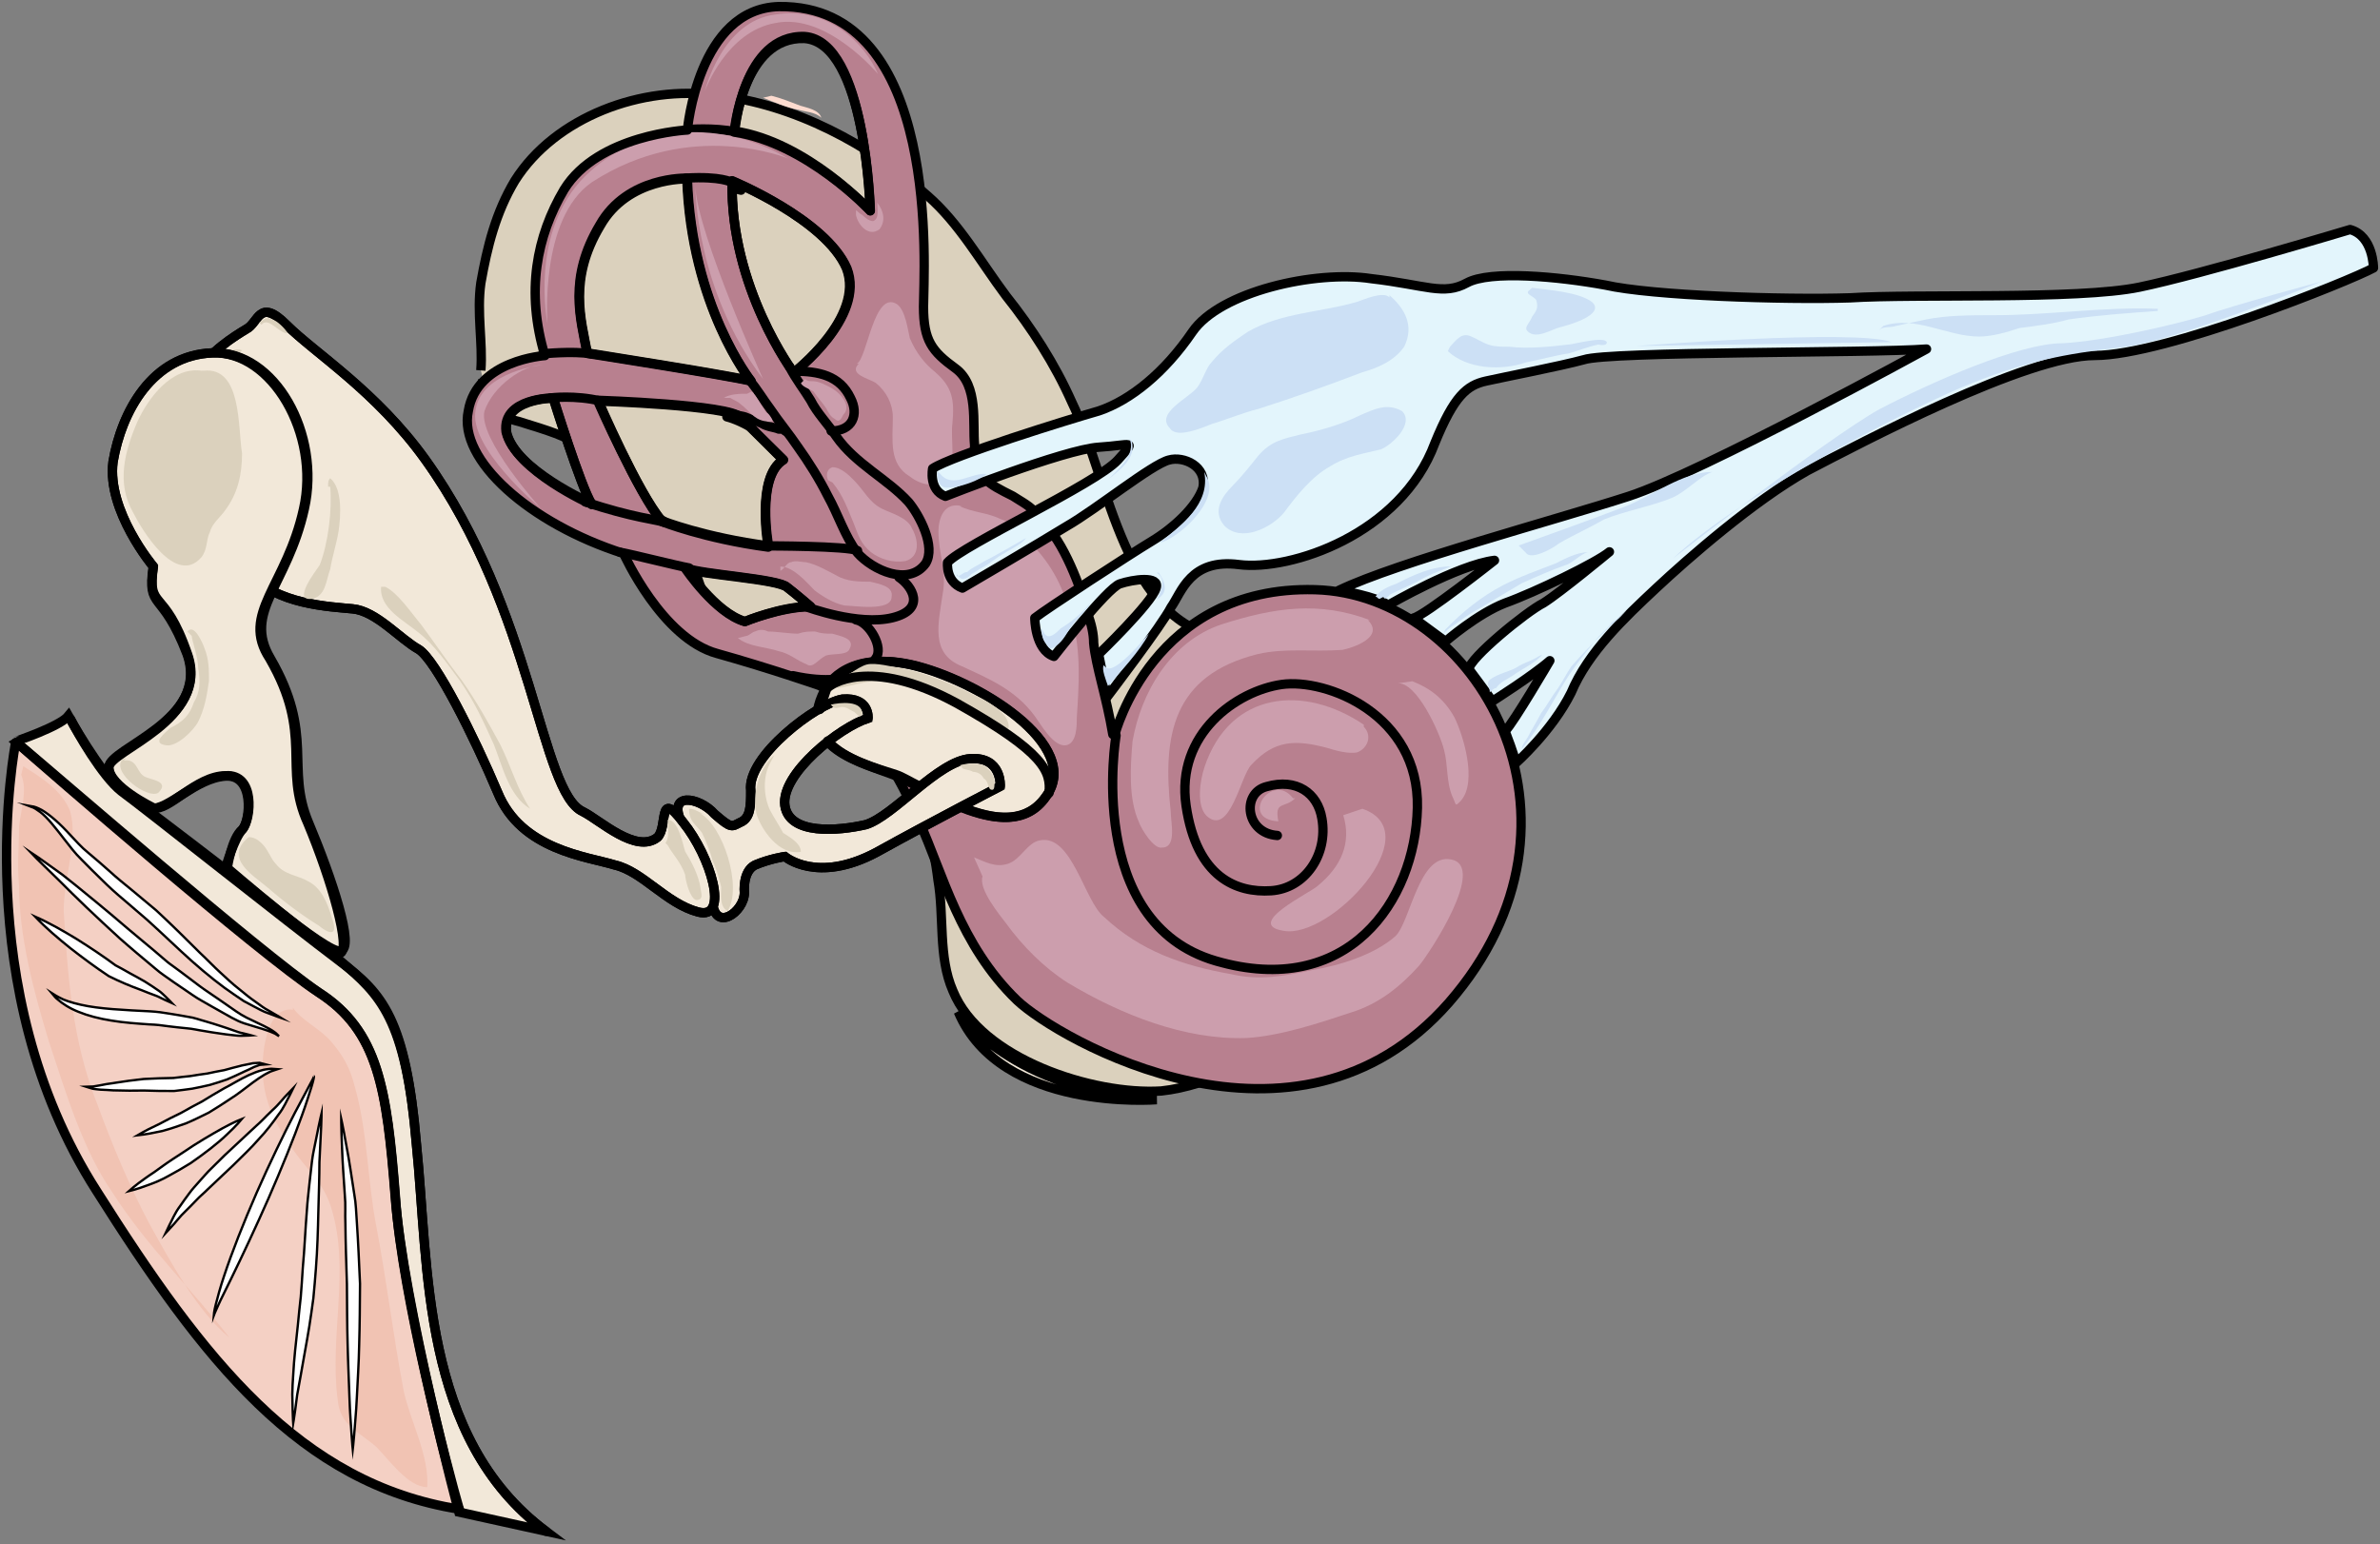 <?xml version="1.0" encoding="utf-8"?>
<!-- Generator: Adobe Illustrator 16.0.0, SVG Export Plug-In . SVG Version: 6.00 Build 0)  -->
<!DOCTYPE svg PUBLIC "-//W3C//DTD SVG 1.1//EN" "http://www.w3.org/Graphics/SVG/1.1/DTD/svg11.dtd">
<svg version="1.1" id="Layer_1" xmlns="http://www.w3.org/2000/svg" xmlns:xlink="http://www.w3.org/1999/xlink" x="0px" y="0px"
	 width="254.792px" height="165.326px" viewBox="0 0 254.792 165.326" enable-background="new 0 0 254.792 165.326"
	 xml:space="preserve">
<rect x="0" y="0" width="254.792" height="165.326" fill="#808080" stroke="none"/>
<g>
	<path fill-rule="evenodd" clip-rule="evenodd" fill="#DBD1BD" stroke="#000000" stroke-miterlimit="10" d="M51.477,39.657
		c0.228-2.968-0.455-6.163,0-9.358c0.683-3.882,1.594-7.532,3.643-10.957c4.325-6.847,13.656-10.271,21.623-9.129
		c8.194,0.913,16.389,5.25,22.534,10.728c3.415,2.967,5.691,7.076,8.422,10.727c2.731,3.425,5.236,7.305,7.056,11.413
		c4.099,8.445,5.464,23.738,16.616,25.336c5.009,0.685,8.422,0.913,12.52,4.793c6.602,6.163,7.739,13.466,5.463,21.684
		c-2.958,10.272-14.567,20.771-25.038,21.913c-7.284,0.455-19.347-3.425-22.307-10.729c-1.593-3.652-0.91-7.989-1.593-11.869
		c-0.456-3.879-1.594-7.761-3.414-11.412c-1.366-2.967-3.415-5.707-5.236-8.217c-2.958-4.108-10.925-5.706-14.795-8.902
		c-3.186-2.511-2.047-7.533-5.462-9.587c-3.643-2.282-5.918-3.423-7.512-7.532c-0.683-1.368-1.138-0.228-2.504-1.141
		c-1.139-0.914-4.552-1.826-5.918-2.282c-2.049-0.457-3.87-1.827-3.87-4.565"/>
	<path fill="none" stroke="#000000" stroke-linecap="round" stroke-linejoin="round" stroke-miterlimit="10" d="M85.063,47.662
		c-2.634-0.233-4.61-2.333-7.246-3.033"/>
	<path fill="none" stroke="#000000" stroke-linecap="round" stroke-linejoin="round" stroke-miterlimit="10" d="M74.109,20.137
		c0,0,2.725-0.45,5.224,0.224"/>
	<path fill="none" stroke="#000000" stroke-linecap="round" stroke-linejoin="round" stroke-miterlimit="10" d="M59.111,39.236
		c0,0,1.909-0.506,5.729-0.254"/>
	<path fill-rule="evenodd" clip-rule="evenodd" fill="#FCDBCF" d="M81.693,10.464c1.113,0.43,2.449,1.072,3.785,1.286
		c0.668,0.216,1.781,0.216,2.449,0.859c-0.222-0.859-1.558-1.073-2.226-1.287c-1.114-0.429-2.228-0.858-3.119-1.072"/>
	<path fill-rule="evenodd" clip-rule="evenodd" fill="#F2E8D9" stroke="#000000" stroke-miterlimit="10" d="M102.59,108.33
		c0,0,5.708,8.49,21.233,9.408C123.823,117.738,107.156,119.115,102.59,108.33L102.59,108.33z"/>
	<path fill-rule="evenodd" clip-rule="evenodd" fill="#F4D0C4" d="M1.9,79.512c0,0-5.479,26.305,8.678,48.035
		c11.417,18.071,21.236,30.881,38.591,34.539c0,0-2.284-17.611-4.797-29.049c-2.511-11.208-1.826-23.104-12.101-31.108
		C21.538,93.694,1.9,79.512,1.9,79.512L1.9,79.512z"/>
	<path fill-rule="evenodd" clip-rule="evenodd" fill="#F2E8D9" stroke="#000000" stroke-miterlimit="10" d="M7.325,76.647
		c0,0,3.406,6.155,5.679,7.978c2.499,1.822,19.309,14.587,23.397,18.233c4.316,3.647,7.043,6.154,8.178,19.602
		c1.363,13.219,0.454,31.453,13.857,41.481c-9.313-2.052-9.313-2.052-9.313-2.052s-5.906-22.107-6.814-33.731
		c-0.909-11.624-1.817-17.778-8.178-21.881c-6.589-4.33-28.851-23.704-32.485-26.896C1.646,79.381,6.415,77.787,7.325,76.647
		L7.325,76.647z"/>
	<path fill="none" stroke="#000000" stroke-linecap="round" stroke-linejoin="round" stroke-miterlimit="10" d="M49.169,161.583
		c-1.139-3.887-6.147-22.862-6.83-33.377c-0.911-11.658-1.821-17.831-8.197-21.947c-6.374-4.343-28.229-23.316-32.327-26.746"/>
	<path fill="none" stroke="#000000" stroke-linecap="round" stroke-linejoin="round" stroke-miterlimit="10" d="M7.544,76.984
		c0.681,1.366,3.407,6.147,5.453,7.74c2.499,1.82,17.948,14.112,23.4,18.21c4.545,3.415,7.044,6.147,8.181,19.577
		c1.363,13.203,0.454,31.414,13.858,41.43"/>
	<path fill="none" stroke="#000000" stroke-linecap="round" stroke-linejoin="round" stroke-miterlimit="10" d="M1.673,79.512
		c0,0-5.252,26.29,8.678,48.008c11.417,18.059,21.691,31.319,38.818,34.063"/>
	<path fill-rule="evenodd" clip-rule="evenodd" fill="#F1C3B3" d="M31.357,107.884c0.914,1.368,2.968,2.28,4.109,3.65
		c1.37,1.597,2.054,2.966,2.511,4.79c1.37,4.792,1.37,10.04,2.282,14.832c1.143,5.933,1.827,11.866,2.968,17.797
		c0.685,3.195,2.738,6.847,2.511,10.27c-2.054,0-4.108-2.968-5.479-4.336c-1.825-1.597-3.88-2.282-4.107-5.02
		c-0.913-6.845,1.368-13.919-0.686-20.536c-0.914-2.967-2.739-4.107-4.337-6.617c-1.598-2.28-2.738-4.563-2.968-7.302
		c-0.228-2.053,0.229-7.758,3.195-7.301"/>
	<path fill-rule="evenodd" clip-rule="evenodd" fill="#F1C3B3" d="M2.269,82.953c0.683,1.598,0,3.652-0.228,5.479
		c0,2.055-0.227,4.109,0,6.392c0,5.479,1.593,11.412,3.186,16.662c1.819,5.479,3.64,11.643,6.824,16.206
		c3.642,5.707,8.418,10.272,12.513,15.522c-3.412-2.739-6.369-8.218-8.644-12.326c-2.048-3.88-3.869-8.218-5.462-12.555
		c-2.729-6.848-3.184-13.695-3.64-20.771c0-3.652,1.593-7.532,0.684-10.728c-0.911-2.283-3.187-3.651-5.006-4.794"/>
	<path fill="#FFFFFF" stroke="#000000" stroke-width="0.25" stroke-miterlimit="10" d="M2.994,86.252c0,0,0.137,0.024,0.395,0.072
		c0.267,0.019,0.621,0.151,1.081,0.399c0.866,0.508,1.954,1.458,3.078,2.702c0.579,0.609,1.155,1.28,1.879,1.862
		c0.729,0.621,1.505,1.27,2.281,1.971c0.767,0.714,1.61,1.378,2.449,2.069c0.845,0.705,1.703,1.421,2.562,2.138
		c1.631,1.51,3.235,3.101,4.701,4.565c0.759,0.704,1.447,1.443,2.148,2.078c0.696,0.643,1.351,1.26,2.003,1.764
		c0.637,0.529,1.225,1.007,1.78,1.384c0.545,0.396,1.017,0.754,1.45,0.968c0.84,0.48,1.323,0.777,1.323,0.777
		s-0.524-0.18-1.447-0.533c-0.473-0.156-0.994-0.445-1.602-0.768c-0.305-0.162-0.63-0.335-0.971-0.518
		c-0.32-0.215-0.656-0.441-1.007-0.679c-1.408-0.943-2.95-2.178-4.525-3.572c-1.573-1.403-3.146-2.939-4.806-4.437
		c-0.843-0.723-1.685-1.445-2.513-2.159c-0.852-0.71-1.654-1.442-2.391-2.179c-0.757-0.72-1.46-1.447-2.135-2.127
		c-0.716-0.688-1.265-1.448-1.782-2.098c-1.019-1.316-1.863-2.403-2.623-2.979c-0.373-0.269-0.691-0.497-0.954-0.557
		C3.124,86.303,2.994,86.252,2.994,86.252z"/>
	<path fill="#FFFFFF" stroke="#000000" stroke-width="0.25" stroke-miterlimit="10" d="M3.246,91.225
		c1.18,0.779,2.303,1.625,3.453,2.439c1.108,0.878,2.217,1.766,3.308,2.676l-0.035-0.034c1.27,1.031,2.513,2.1,3.761,3.161
		c1.236,1.058,2.493,2.053,3.709,3.117c0.321,0.274,0.589,0.515,0.932,0.749l0.987,0.723l1.954,1.475
		c0.651,0.492,1.325,0.912,1.986,1.377l1.989,1.382l0.032,0.02c0.329,0.235,0.696,0.443,1.082,0.646l1.19,0.573
		c0.403,0.191,0.811,0.379,1.205,0.599c0.203,0.095,0.387,0.238,0.572,0.363c0.19,0.119,0.337,0.307,0.5,0.451
		c-0.195-0.114-0.36-0.257-0.57-0.335c-0.205-0.084-0.397-0.178-0.608-0.245c-0.412-0.153-0.836-0.276-1.261-0.403l-1.288-0.394
		c-0.432-0.146-0.855-0.34-1.279-0.575l0.03,0.02l-2.158-1.214c-0.707-0.422-1.464-0.8-2.129-1.269l-2.022-1.378l-1.001-0.704
		c-0.337-0.222-0.687-0.514-0.988-0.768l-1.896-1.59c-0.621-0.537-1.265-1.069-1.868-1.612c-1.194-1.1-2.394-2.196-3.568-3.326
		l-0.035-0.034c-1.004-0.956-1.991-1.935-2.979-2.925C5.251,93.197,4.217,92.247,3.246,91.225z"/>
	<path fill="#FFFFFF" stroke="#000000" stroke-width="0.25" stroke-miterlimit="10" d="M36.529,119.79c0,0,0.122,0.543,0.302,1.499
		c0.162,0.957,0.45,2.317,0.695,3.963c0.126,0.821,0.264,1.712,0.408,2.653c0.175,0.936,0.195,1.952,0.271,2.993
		c0.141,2.084,0.236,4.315,0.337,6.546c-0.016,2.22-0.028,4.44-0.09,6.52c-0.038,2.083-0.177,4.017-0.251,5.678
		c-0.075,1.661-0.225,3.045-0.289,4.014c-0.082,0.969-0.148,1.522-0.148,1.522s-0.058-0.554-0.124-1.523
		c-0.05-0.97-0.179-2.354-0.228-4.017c-0.05-1.664-0.151-3.605-0.196-5.678c-0.058-2.074-0.063-4.286-0.077-6.497
		c-0.07-2.196-0.143-4.394-0.162-6.459c-0.048-1.031,0.04-2.034-0.058-2.984c-0.063-0.952-0.122-1.85-0.177-2.68
		c-0.118-1.659-0.133-3.052-0.183-4.021C36.528,120.346,36.529,119.79,36.529,119.79z"/>
	<path fill="#FFFFFF" stroke="#000000" stroke-width="0.25" stroke-miterlimit="10" d="M34.423,119.2c0,0-0.003,0.525-0.043,1.439
		c-0.043,0.914-0.106,2.218-0.184,3.783c-0.004,1.565-0.064,3.363-0.116,5.313c-0.043,1.957-0.099,4.036-0.264,6.135
		c-0.09,1.049-0.157,2.082-0.269,3.13c-0.126,1.018-0.292,2.015-0.43,2.982c-0.313,1.936-0.666,3.738-0.923,5.27
		c-0.14,0.767-0.267,1.471-0.381,2.095c-0.081,0.627-0.152,1.175-0.211,1.626c-0.124,0.903-0.214,1.425-0.214,1.425
		s-0.035-0.521-0.06-1.438c-0.011-0.46-0.021-1.019-0.035-1.659c0-0.643,0.049-1.359,0.1-2.144c0.08-1.58,0.282-3.382,0.497-5.321
		c0.102-0.971,0.184-1.979,0.31-2.997c0.091-0.995,0.142-2.044,0.215-3.073c0.192-2.056,0.271-4.146,0.433-6.093
		c0.056-0.97,0.177-1.929,0.266-2.824c0.102-0.896,0.197-1.743,0.285-2.524c0.095-0.779,0.267-1.478,0.386-2.104
		c0.126-0.624,0.235-1.169,0.326-1.617C34.298,119.708,34.423,119.2,34.423,119.2z"/>
	<path fill="#FFFFFF" stroke="#000000" stroke-width="0.25" stroke-miterlimit="10" d="M33.609,115.239
		c0.03-0.008-0.055,0.447-0.279,1.173c-0.234,0.726-0.55,1.774-1,3c-0.882,2.461-2.185,5.683-3.574,8.864
		c-1.397,3.176-2.878,6.313-4.023,8.652c-0.563,1.172-1.071,2.135-1.377,2.829c-0.323,0.687-0.476,1.097-0.476,1.097
		s0.029-0.441,0.218-1.186c0.194-0.741,0.468-1.806,0.889-3.045c0.818-2.488,2.093-5.728,3.484-8.912
		c1.4-3.182,2.919-6.308,4.124-8.622c0.614-1.15,1.126-2.11,1.484-2.782c0.178-0.336,0.319-0.601,0.415-0.78
		C33.588,115.362,33.615,115.238,33.609,115.239z"/>
	<path fill="#FFFFFF" stroke="#000000" stroke-width="0.25" stroke-miterlimit="10" d="M31.39,116.503c0,0-0.145,0.293-0.396,0.809
		c-0.287,0.497-0.579,1.26-1.197,2.041c-0.569,0.814-1.279,1.753-2.119,2.638c-0.808,0.934-1.754,1.815-2.677,2.732
		c-0.935,0.882-1.868,1.766-2.744,2.593c-0.42,0.426-0.882,0.794-1.25,1.195c-0.374,0.399-0.743,0.766-1.086,1.104
		c-0.71,0.661-1.157,1.32-1.564,1.728c-0.393,0.421-0.616,0.663-0.616,0.663s0.139-0.297,0.382-0.813
		c0.275-0.495,0.573-1.298,1.169-2.081c0.281-0.404,0.59-0.843,0.932-1.297c0.33-0.465,0.736-0.895,1.144-1.356
		c0.414-0.452,0.82-0.949,1.286-1.387c0.456-0.449,0.918-0.907,1.38-1.364c0.942-0.879,1.885-1.758,2.767-2.581
		c0.425-0.421,0.887-0.794,1.266-1.178c0.376-0.39,0.746-0.748,1.092-1.08c0.717-0.638,1.201-1.319,1.61-1.716
		C31.163,116.739,31.39,116.503,31.39,116.503z"/>
	<path fill="#FFFFFF" stroke="#000000" stroke-width="0.25" stroke-miterlimit="10" d="M29.704,114.48
		c-0.246,0.084-0.504,0.152-0.741,0.244c-0.226,0.122-0.438,0.213-0.649,0.336c-0.426,0.259-0.834,0.534-1.236,0.831
		c-0.808,0.593-1.581,1.244-2.508,1.817l0.048-0.03c-0.747,0.495-1.503,0.986-2.272,1.448c-0.808,0.398-1.611,0.803-2.438,1.149
		c-0.847,0.299-1.695,0.593-2.558,0.823c-0.874,0.193-1.754,0.359-2.643,0.459c0.778-0.461,1.567-0.855,2.361-1.223
		c0.773-0.415,1.543-0.816,2.324-1.184c0.753-0.429,1.508-0.843,2.271-1.239c0.73-0.455,1.47-0.896,2.22-1.323l0.048-0.03
		c0.854-0.435,1.732-0.999,2.687-1.443c0.483-0.219,0.979-0.42,1.501-0.551c0.259-0.073,0.55-0.096,0.808-0.133
		C29.186,114.416,29.444,114.465,29.704,114.48z"/>
	<path fill="#FFFFFF" stroke="#000000" stroke-width="0.25" stroke-miterlimit="10" d="M9.229,116.348
		c0.252-0.008,0.507-0.008,0.756-0.024l0.714-0.122c0.484-0.099,0.985-0.19,1.503-0.248l-0.045,0.002
		c1.065-0.175,2.146-0.316,3.228-0.433c1.072-0.064,2.147-0.09,3.223-0.11l-0.066,0.003c0.609-0.086,1.224-0.137,1.835-0.207
		c0.604-0.106,1.21-0.19,1.82-0.274c0.595-0.132,1.197-0.249,1.804-0.359c0.585-0.171,1.185-0.315,1.786-0.47l0.049-0.017
		l1.264-0.257c0.232-0.021,0.467-0.031,0.688-0.042l0.654,0.171l-0.639,0.053c-0.202,0.072-0.396,0.138-0.586,0.214
		c-0.376,0.191-0.771,0.375-1.201,0.561l0.048-0.017c-0.58,0.268-1.161,0.553-1.76,0.8c-0.607,0.205-1.22,0.41-1.842,0.587
		c-0.625,0.142-1.252,0.285-1.884,0.4c-0.635,0.081-1.269,0.181-1.905,0.245l-0.031,0.003h-0.034c-1.063,0-2.125-0.005-3.188-0.049
		c-1.05,0.022-2.104,0.021-3.171-0.017l-0.046,0.003c-0.476-0.023-0.968-0.069-1.474-0.081c-0.258-0.018-0.528-0.061-0.777-0.09
		C9.704,116.515,9.47,116.422,9.229,116.348z"/>
	<path fill="#FFFFFF" stroke="#000000" stroke-width="0.25" stroke-miterlimit="10" d="M5.521,106.307c0,0,0.074,0.046,0.212,0.134
		c0.139,0.085,0.342,0.228,0.609,0.353c0.505,0.292,1.325,0.556,2.303,0.776c1.971,0.455,4.674,0.569,7.438,0.709
		c0.362,0.03,0.66,0.038,1.085,0.099l1.017,0.155c0.673,0.095,1.331,0.229,1.971,0.337c0.638,0.078,1.257,0.328,1.837,0.48
		c0.585,0.167,1.131,0.343,1.631,0.505c0.508,0.157,0.923,0.31,1.339,0.455c0.4,0.149,0.747,0.266,1.035,0.313
		c0.579,0.135,0.926,0.233,0.926,0.233s-0.34,0.027-0.966,0.037c-0.319,0.017-0.689-0.02-1.107-0.072
		c-0.406-0.042-0.918-0.104-1.42-0.185c-0.509-0.072-1.058-0.153-1.631-0.258c-0.582-0.079-1.161-0.238-1.816-0.285
		c-0.645-0.072-1.313-0.124-1.987-0.219l-1.02-0.131c-0.256-0.034-0.652-0.044-0.979-0.064c-1.373-0.095-2.777-0.191-4.082-0.412
		c-1.304-0.205-2.518-0.524-3.512-0.933c-1.001-0.396-1.751-0.907-2.225-1.325c-0.254-0.188-0.383-0.393-0.495-0.512
		C5.577,106.374,5.521,106.307,5.521,106.307z"/>
	<path fill="#FFFFFF" stroke="#000000" stroke-width="0.25" stroke-miterlimit="10" d="M3.752,98.134
		c1.572,0.689,3.03,1.54,4.47,2.412c1.424,0.897,2.825,1.824,4.174,2.827l-0.063-0.04c0.529,0.269,1.042,0.569,1.561,0.862
		c0.543,0.278,1.071,0.592,1.604,0.889c0.527,0.329,1.052,0.674,1.558,1.03c0.251,0.183,0.479,0.415,0.705,0.63
		c0.229,0.214,0.442,0.438,0.654,0.658c-0.29-0.129-0.575-0.253-0.847-0.386c-0.279-0.122-0.526-0.278-0.812-0.386
		c-0.576-0.202-1.127-0.433-1.688-0.652c-1.141-0.413-2.274-0.892-3.402-1.458l-0.011-0.005l-0.052-0.035
		c-1.4-0.93-2.749-1.932-4.073-2.966C6.221,100.457,4.929,99.375,3.752,98.134z"/>
	<path fill="#FFFFFF" stroke="#000000" stroke-width="0.25" stroke-miterlimit="10" d="M13.778,127.541c0,0,0.687-0.63,1.803-1.411
		c0.278-0.196,0.58-0.41,0.907-0.618c0.327-0.212,0.634-0.477,0.982-0.705c0.676-0.492,1.424-0.96,2.164-1.448
		c1.476-1.013,3.028-1.912,4.217-2.576c1.19-0.655,2.061-0.992,2.061-0.992s-0.59,0.719-1.59,1.648
		c-0.979,0.953-2.422,2.059-3.914,3.092c-0.782,0.479-1.573,0.948-2.331,1.35c-0.748,0.43-1.48,0.729-2.121,0.96
		C14.684,127.325,13.778,127.541,13.778,127.541z"/>
	<path fill-rule="evenodd" clip-rule="evenodd" fill="#B8808F" d="M117.209,68.918c-0.228-3.649-3.422-13.004-8.669-15.741
		c-5.475-2.738-4.105-3.421-4.105-5.476c-0.229-2.281,0.456-6.389-2.054-8.214s-3.421-2.965-3.421-6.615
		c0-3.651,2.053-32.397-15.513-32.169c-8.669,0.229-9.81,13.233-9.81,13.233s-9.581,0.455-13.231,6.388
		c-2.966,5.019-4.106,10.95-2.054,17.795c0,0-7.3,0.456-8.212,5.931C49,49.299,56.757,56.143,66.794,59.336
		c0,0,4.106,9.126,10.037,10.724c5.703,1.598,11.406,3.65,11.406,3.65c15.74,12.776,15.74,12.776,15.74,12.776
		s6.388,2.28,8.897,2.737c2.51,0.228,7.071,4.107,7.071-3.422S117.666,72.57,117.209,68.918L117.209,68.918z M64.284,24.204
		c2.965-5.249,9.354-5.02,9.354-5.02c0.456,13.688,6.843,21.674,6.843,21.674c-2.965-0.686-17.564-2.966-17.564-2.966
		C62.231,34.241,60.862,29.906,64.284,24.204L64.284,24.204z M54.247,46.333c-0.457-3.65,5.018-3.65,5.018-3.65
		s2.967,9.582,4.107,11.407C63.372,54.089,55.159,50.439,54.247,46.333L54.247,46.333z M70.9,55.915
		c-2.51-2.966-6.844-13.004-6.844-13.004s14.144,0.457,15.284,1.826c1.14,1.14,4.562,4.563,4.562,4.563
		c-2.965,1.825-1.596,9.354-1.596,9.354C75.463,57.741,70.9,55.915,70.9,55.915L70.9,55.915z M79.797,66.638
		c-3.194-0.913-6.387-5.704-6.387-5.704c1.596,0.685,10.037,1.14,10.949,2.054c0.912,0.684,2.51,2.053,2.51,2.053
		C83.675,65.041,79.797,66.638,79.797,66.638L79.797,66.638z M85.044,39.945c0,0-6.844-9.126-6.616-20.533
		c0,0,10.038,4.106,12.319,9.354C92.801,34.013,85.044,39.945,85.044,39.945L85.044,39.945z M78.655,14.165
		c0,0,0.914-10.267,7.529-10.039c6.616,0.457,7.071,18.48,7.071,18.48S86.412,15.305,78.655,14.165L78.655,14.165z"/>
	<path fill="none" stroke="#000000" stroke-linecap="round" stroke-linejoin="round" stroke-miterlimit="10" d="M73.525,19.073
		c0,0-6.365-0.229-9.319,5.021c-3.409,5.705-2.046,10.04-1.364,13.691c0,0,14.548,2.282,17.503,2.967
		C80.345,40.752,73.98,32.765,73.525,19.073L73.525,19.073z"/>
	<path fill="none" stroke="#000000" stroke-linecap="round" stroke-linejoin="round" stroke-miterlimit="10" d="M78.659,14.036
		c0,0,0.905-10.358,7.474-10.128c6.566,0.461,7.019,18.645,7.019,18.645S86.358,15.186,78.659,14.036L78.659,14.036z"/>
	<path fill="none" stroke="#000000" stroke-linecap="round" stroke-linejoin="round" stroke-miterlimit="10" d="M78.38,19.35
		c0,0,9.965,4.111,12.229,9.365c2.038,5.256-5.661,11.193-5.661,11.193S78.153,30.773,78.38,19.35L78.38,19.35z"/>
	<path fill="none" stroke="#000000" stroke-linecap="round" stroke-linejoin="round" stroke-miterlimit="10" d="M59.207,42.605
		c0,0,2.974,9.485,4.117,11.293c0,0-8.234-3.614-9.148-7.679C53.719,42.605,59.207,42.605,59.207,42.605L59.207,42.605z"/>
	<path fill="none" stroke="#000000" stroke-linecap="round" stroke-linejoin="round" stroke-miterlimit="10" d="M63.998,42.943
		c0,0,4.343,9.887,6.856,12.808c0,0,4.572,1.798,11.43,2.696c0,0-1.371-7.415,1.6-9.212c0,0-3.429-3.371-4.571-4.494
		C78.17,43.392,63.998,42.943,63.998,42.943L63.998,42.943z"/>
	<path fill="none" stroke="#000000" stroke-linecap="round" stroke-linejoin="round" stroke-miterlimit="10" d="M73.436,60.807
		c0,0,3.159,4.813,6.317,5.729c0,0,3.837-1.604,6.995-1.604c0,0-1.58-1.376-2.482-2.063C83.363,61.952,75.015,61.494,73.436,60.807
		L73.436,60.807z"/>
	<path fill-rule="evenodd" clip-rule="evenodd" fill="#B8808F" d="M119.355,78.615c0,0,4.099-15.955,21.406-15.498
		c17.308,0.455,31.427,24.615,14.347,44.217c-16.396,18.69-41.902,3.875-46.229-0.228c-9.564-9.345-10.931-27.807-20.951-33.734
		L119.355,78.615L119.355,78.615L119.355,78.615z"/>
	<path fill="none" stroke="#000000" stroke-linecap="round" stroke-linejoin="round" stroke-miterlimit="10" d="M119.479,78.75
		c0,0-3.407,20.034,10.679,24.132c14.084,4.099,21.354-6.374,21.582-16.392c0.228-10.017-9.77-13.889-14.54-13.205
		c-4.771,0.683-11.359,5.237-10.223,12.978c1.136,7.74,5.451,9.334,9.087,9.106c3.635-0.228,6.133-3.87,5.453-7.74
		c-0.455-2.732-2.727-4.326-5.908-3.415c-2.726,0.683-2.271,5.009,1.137,5.236"/>
	<path fill="none" stroke="#000000" stroke-linecap="round" stroke-linejoin="round" stroke-miterlimit="10" d="M84.506,39.236
		c0.683,1.361,1.595,2.494,2.279,3.63c0.683,1.36,1.823,2.495,2.734,3.856c2.051,2.948,5.47,4.537,7.747,7.033
		c1.141,1.36,2.964,4.763,1.824,6.578c-1.824,2.495-5.698,0.681-7.293-1.134c-1.367-1.816-2.051-4.084-3.189-6.126
		c-0.912-1.814-2.051-3.629-3.19-5.218c-0.912-1.361-2.052-2.722-2.964-4.084c-0.683-0.906-1.367-2.042-2.277-3.175"/>
	<path fill="none" stroke="#000000" stroke-linecap="round" stroke-linejoin="round" stroke-miterlimit="10" d="M85.063,39.742
		c2.534,0,4.837,0.441,5.989,2.87c0.92,1.767,0.23,3.533-2.073,3.533"/>
	<path fill="none" stroke="#000000" stroke-linecap="round" stroke-linejoin="round" stroke-miterlimit="10" d="M86.411,64.998
		c0,0,5.489,2.044,9.148,1.136c3.659-0.909,2.059-3.406,0.686-4.315"/>
	<path fill="none" stroke="#000000" stroke-linecap="round" stroke-linejoin="round" stroke-miterlimit="10" d="M82.198,58.447
		c0,0,8.463,0,9.606,0.506"/>
	<path fill="none" stroke="#000000" stroke-linecap="round" stroke-linejoin="round" stroke-miterlimit="10" d="M66.358,59.122
		c1.348,0.24,6.065,1.444,7.413,1.686"/>
	<path fill="none" stroke="#000000" stroke-linecap="round" stroke-linejoin="round" stroke-miterlimit="10" d="M62.649,53.729
		c5.01,1.703,7.971,1.947,8.426,2.19"/>
	<path fill="none" stroke="#000000" stroke-linecap="round" stroke-linejoin="round" stroke-miterlimit="10" d="M58.942,42.605
		c0,0,2.578-0.336,5.393,0.338"/>
	<path fill="none" stroke="#000000" stroke-linecap="round" stroke-linejoin="round" stroke-miterlimit="10" d="M73.604,13.874
		c0,0,2.726-0.254,5.225,0.253"/>
	<path fill="none" stroke="#000000" stroke-linecap="round" stroke-linejoin="round" stroke-miterlimit="10" d="M78.322,19.519
		c0,0-1.11-0.675-4.887-0.45"/>
	<path fill="none" stroke="#000000" stroke-linecap="round" stroke-linejoin="round" stroke-miterlimit="10" d="M58.101,37.887
		c0,0,3.179-0.337,5.224,0"/>
	<path fill="none" stroke="#000000" stroke-linecap="round" stroke-linejoin="round" stroke-miterlimit="10" d="M78.322,44.291
		c0.458,0.207,1.146,0.207,1.604,0.413s1.146,0.411,1.604,0.617c0.688,0.411,1.374,0.411,1.834,0.618c0.229,0,0.687,0,0.687,0.206"
		/>
	<path fill="none" stroke="#000000" stroke-linecap="round" stroke-linejoin="round" stroke-miterlimit="10" d="M91.643,66.368
		c1.397,0.229,3.025,2.987,2.096,4.137c0,0-1.629,3.446-8.844,1.839"/>
	<path fill-rule="evenodd" clip-rule="evenodd" fill="#CCE0F5" d="M101.746,60.608c0.236,0.228,0,1.14,0.471,1.597
		c0.469,0.455,0.938-0.229,1.408-0.457c1.644-0.912,3.052-2.052,4.694-2.964c-1.408,0.457-2.582,1.14-3.756,1.597
		c-0.704,0.455-2.112,1.14-2.581,0.455"/>
	<path fill-rule="evenodd" clip-rule="evenodd" fill="#CC9EAD" d="M146.67,66.394c-5.448-2.049-10.216-1.366-15.892,0.454
		c-5.447,1.821-8.627,7.283-9.534,12.517c-0.228,2.73-0.454,6.145,0.68,8.648c0.228,0.683,1.59,2.958,2.497,2.73
		c1.59,0,0.91-2.73,0.91-3.869c-0.91-8.192,0.226-14.564,9.307-16.841c2.951-0.682,5.902-0.228,9.081-0.454
		c1.134-0.228,4.539-1.365,2.724-3.186"/>
	<path fill-rule="evenodd" clip-rule="evenodd" fill="#CC9EAD" d="M146.001,77.59c-6.367-4.313-14.326-3.632-17.056,4.541
		c-0.455,1.361-0.909,4.087,0.228,5.223c2.502,2.27,3.639-4.314,4.775-5.449c2.502-2.725,4.775-2.725,8.187-1.817
		c0.683,0.228,2.274,0.682,3.185,0.454c1.137-0.454,1.591-1.815,0.682-2.724"/>
	<path fill-rule="evenodd" clip-rule="evenodd" fill="#CC9EAD" d="M138.428,85.466c-2.246-2.921-5.843,2.247-1.573,2.472
		c-0.448-2.246,0.675-1.349,1.798-2.472"/>
	<path fill-rule="evenodd" clip-rule="evenodd" fill="#CC9EAD" d="M58.617,34.685c0,0-2.033-9.888,4.069-15.867
		c5.878-5.749,14.695-5.979,21.703-1.839c0,0-10.399-4.369-21.024,2.528C57.714,23.417,58.617,34.685,58.617,34.685L58.617,34.685z"
		/>
	<path fill-rule="evenodd" clip-rule="evenodd" fill="#CC9EAD" d="M75.457,9.745c0,0,1.831-7.508,7.553-8.19
		c5.722-0.909,9.612,3.186,10.985,6.37c0,0-5.493-6.598-10.985-5.461C77.746,3.375,75.457,9.745,75.457,9.745L75.457,9.745z"/>
	<path fill-rule="evenodd" clip-rule="evenodd" fill="#CC9EAD" d="M58.101,39.067c0,0-6.472,0.676-7.166,4.735
		c-0.924,4.06,6.935,10.6,6.935,10.6s-6.702-7.441-6.01-10.373C52.785,41.322,56.021,39.067,58.101,39.067L58.101,39.067z"/>
	<path fill-rule="evenodd" clip-rule="evenodd" fill="#CC9EAD" d="M89.124,51.657c1.147,1.401,1.608,2.803,2.297,4.438
		c0.459,1.169,0.689,2.104,1.839,3.038c0.919,0.701,2.297,1.169,3.677,0.934c1.608-0.466,1.379-2.335,0.688-3.504
		c-0.459-1.167-2.297-1.635-3.218-2.103c-1.378-0.7-1.837-1.869-2.986-3.036c-0.46-0.468-1.379-1.402-2.297-1.402
		c-0.69,0.234-0.69,0.935-0.461,1.402"/>
	<path fill-rule="evenodd" clip-rule="evenodd" fill="#CC9EAD" d="M83.546,60.659c1.374,0,2.748,1.622,3.663,2.55
		c0.916,0.695,2.062,1.389,3.205,1.622c0.916,0,5.037,0.694,5.037-0.927c0.229-1.159-1.374-1.391-2.289-1.623
		c-1.145,0-2.519,0-3.663-0.695c-0.916-0.463-2.061-1.158-3.205-1.391c-0.458,0-1.145-0.231-1.603,0
		c-0.458,0-0.688,0.695-1.146,0.928"/>
	<path fill-rule="evenodd" clip-rule="evenodd" fill="#CC9EAD" d="M78.997,68.315c1.147,0.936,2.986,0.936,4.365,1.404
		c1.149,0.233,1.839,0.936,2.988,1.405c0.688,0.467,1.147-0.47,2.068-0.938c0.688-0.234,2.297,0,2.527-0.702
		c0.689-1.17-1.149-1.404-1.839-1.639c-0.688,0-1.148,0-1.838-0.233c-0.69,0-1.149,0-1.839,0.233c-0.919,0-2.298-0.233-3.218-0.233
		c-0.459-0.234-0.919-0.234-1.378,0c-0.229,0-0.69,0.468-0.919,0.468"/>
	<path fill-rule="evenodd" clip-rule="evenodd" fill="#CC9EAD" d="M86.191,40.583c0.228,0.226,0.454,0.226,0.682,0.226
		c0.682,0,1.136,0.225,1.59,0.449c0.454,0.224,0.909,0.448,1.363,0.898c0.681,0.674,1.135,1.573,0.453,2.246
		c-0.226,0.45-0.453,0.9-0.907,0.45c-0.455-0.225-0.682-0.674-0.909-1.123c-0.454-0.675-0.908-1.125-1.362-1.798
		c-0.228-0.226-1.137-0.45-1.363-0.898"/>
	<path fill-rule="evenodd" clip-rule="evenodd" fill="#CC9EAD" d="M80.433,41.932c0.227,0,0.227,0.225,0.454,0.449
		c0.454,0.674,0.682,1.123,1.136,1.798c0.228,0,0.682,0.674,0.682,0.898c-0.228,0.224-0.682,0-0.908,0
		c-1.137-0.225-1.591-1.123-2.498-1.798c-0.229-0.225-0.682-0.449-1.136-0.675c-0.228,0-0.456,0-0.682,0
		c0.682-0.448,1.817-0.448,2.497-0.448"/>
	<path fill-rule="evenodd" clip-rule="evenodd" fill="#CC9EAD" d="M74.446,20.025c0,0,0,10.964,7.247,20.559
		C81.693,40.583,74.68,25.049,74.446,20.025L74.446,20.025z"/>
	<path fill-rule="evenodd" clip-rule="evenodd" fill="#CC9EAD" d="M104.275,91.791c1.14,0.455,2.279,1.138,3.646,0.683
		s2.052-2.276,3.419-2.504c3.42-0.684,4.787,6.601,6.839,8.192c3.876,3.643,8.435,5.235,13.678,6.146
		c2.964,0.683,5.471,0.228,8.663-0.455c2.734-0.455,6.61-1.593,8.89-3.642c1.597-1.594,2.507-8.876,5.927-8.192
		c3.876,0.683-2.279,10.014-3.42,11.379c-2.052,2.276-4.331,4.096-7.295,5.007c-3.418,1.138-7.521,2.504-11.168,2.731
		c-6.612,0.228-13.45-2.504-19.149-5.918c-2.507-1.593-4.786-3.868-6.61-6.373c-0.685-0.91-2.964-3.641-2.507-5.007"/>
	<path fill-rule="evenodd" clip-rule="evenodd" fill="#CC9EAD" d="M149.606,73.168c2.036-0.229,4.524,5.256,4.977,7.084
		c0.451,1.599,0.225,3.427,0.904,5.026c0.452,0.915,0.227,1.144,0.904,0.458c1.81-2.058,0.227-7.085-0.678-8.912
		c-1.131-2.057-2.715-3.199-4.523-3.885"/>
	<path fill-rule="evenodd" clip-rule="evenodd" fill="#CC9EAD" d="M143.803,87.278c0.911,2.981-0.228,5.502-2.735,7.566
		c-0.684,0.688-7.976,4.128-3.646,4.815c5.014,0.917,15.725-10.547,8.432-13.07"/>
	<path fill-rule="evenodd" clip-rule="evenodd" fill="#CC9EAD" d="M91.636,22.583c0-0.22,0.228,0.217,0.686,0.436
		c0.229,0.219,0.687,0.654,1.145,0.654c0.686-0.218,0.456-1.31,0.456-1.962c0.688,0.872,0.915,1.962,0.229,2.835
		c-1.144,0.872-2.288-0.437-2.516-1.527"/>
	<path fill-rule="evenodd" clip-rule="evenodd" fill="#CC9EAD" d="M102.746,54.186c1.367,0.686,2.962,0.686,4.329,1.371
		c1.367,0.458,2.278,1.371,3.19,2.515c2.506,2.516,3.646,5.029,4.558,8.458c0.91,3.201,0.683,6.858,0.455,10.287
		c0,0.915,0,2.744-1.14,2.972c-1.367,0.229-2.733-2.286-3.418-3.199c-2.05-2.743-4.785-3.887-7.747-5.258
		c-3.418-1.372-2.506-4.572-2.051-7.773c0.456-2.285-0.455-4.344-0.455-6.63c0-1.599,0.684-3.199,2.506-2.742"/>
	<path fill-rule="evenodd" clip-rule="evenodd" fill="#CC9EAD" d="M91.704,38.946c1.141-0.455,1.824-7.968,4.333-6.374
		c0.912,0.683,1.14,2.732,1.367,3.643c0.685,1.594,1.597,2.731,2.736,3.643c1.823,1.594,2.053,2.961,1.823,5.465
		c-0.228,1.594,0.457,4.326-0.683,5.693c-0.912,1.365-2.736,0.91-3.877,0c-2.279-1.367-1.822-3.872-1.822-6.376
		c0-1.366-0.685-2.732-1.824-3.644c-0.685-0.456-2.965-0.911-1.824-2.05"/>
	<path fill="none" stroke="#000000" stroke-linecap="round" stroke-linejoin="round" stroke-miterlimit="10" d="M104.333,48.098
		c0-0.229,0-0.457,0-0.457c-0.228-2.278,0.455-6.38-2.051-8.202c-2.504-1.823-3.415-2.963-3.415-6.608
		c0-3.645,2.05-32.355-15.484-32.127c-8.652,0.229-9.791,13.216-9.791,13.216s-9.563,0.455-13.206,6.38
		c-2.961,5.012-4.1,10.937-2.051,17.771c0,0-7.286,0.457-8.197,5.925C49,49.238,56.741,56.073,66.761,59.262
		c0,0,4.098,9.115,10.019,10.709c5.692,1.596,10.931,3.419,10.931,3.419s2.504,1.14,4.099,3.189
		c1.594,2.278,4.325,6.152,6.604,11.393c2.505,5.469,4.325,13.215,10.474,19.14c4.327,4.102,29.83,18.912,46.226,0.228
		c17.077-19.595,2.96-43.749-14.347-44.204C123.46,62.68,119.36,78.629,119.36,78.629c-0.228,0-0.228,0-0.228,0
		c-0.683-4.1-1.821-7.29-2.049-9.797c0-0.912-0.228-2.052-0.685-3.19 M110.708,54.706c-0.683-0.685-1.595-1.14-2.277-1.595
		c-1.366-0.684-2.276-1.14-2.96-1.823 M115.489,62.68c-0.683-1.822-1.594-3.873-2.731-5.469 M64.256,24.173
		c2.961-5.241,9.336-5.014,9.336-5.014c0.456,13.671,6.831,21.646,6.831,21.646c-2.961-0.684-17.533-2.963-17.533-2.963
		C62.206,34.199,60.841,29.869,64.256,24.173L64.256,24.173z M54.237,46.275c-0.455-3.646,5.01-3.646,5.01-3.646
		s2.959,9.57,4.098,11.393C63.345,54.021,55.147,50.375,54.237,46.275L54.237,46.275z M70.858,55.845
		c-2.504-2.963-6.83-12.989-6.83-12.989s14.117,0.457,15.257,1.823c1.138,1.14,4.553,4.559,4.553,4.559
		c-2.959,1.821-1.594,9.341-1.594,9.341C75.413,57.667,70.858,55.845,70.858,55.845L70.858,55.845z M79.74,66.553
		c-3.188-0.911-6.376-5.695-6.376-5.695c1.594,0.683,10.019,1.14,10.931,2.05c0.91,0.683,2.504,2.052,2.504,2.052
		C83.61,64.959,79.74,66.553,79.74,66.553L79.74,66.553z M84.978,39.895c0,0-6.832-9.114-6.604-20.508
		c0,0,10.019,4.102,12.295,9.342C92.72,33.971,84.978,39.895,84.978,39.895L84.978,39.895z M78.603,14.147
		c0,0,0.91-10.253,7.514-10.025c6.604,0.455,7.059,18.455,7.059,18.455S86.344,15.287,78.603,14.147L78.603,14.147z"/>
	<path fill-rule="evenodd" clip-rule="evenodd" fill="#8C4892" d="M100.026,72.697c-1.814-0.456-4.309-2.284-6.123-0.686
		c-2.268,1.83,0.68,5.257,1.814,6.857c2.494,3.656,6.123,8.228,10.885,7.541c2.041-0.229,3.401-1.142,3.175-3.199
		c0-2.058-1.134-3.886-2.495-5.485C105.468,75.667,102.747,73.612,100.026,72.697"/>
	<path fill-rule="evenodd" clip-rule="evenodd" fill="#723077" d="M96.249,72.66c-2.3-0.226-2.76,1.128-1.84,3.159
		c0.461,0.902,1.381,1.578,2.07,2.48c0.921,0.902,1.61,1.805,2.301,2.707c1.381,2.031,3.681,5.415,6.672,4.964
		c0.92-0.226,2.069-0.677,2.3-1.579c0.23-1.354-1.38-2.031-2.3-2.707c-2.761-1.58-4.602-3.158-6.212-5.865
		c-0.92-1.58-2.07-2.256-3.221-3.159"/>
	<path fill="none" stroke="#343434" stroke-linecap="round" stroke-linejoin="round" stroke-miterlimit="10" d="M100.11,72.729
		c-1.814-0.458-4.31-2.064-6.122-0.688c-2.269,1.835,0.68,5.274,1.813,6.881c2.495,3.67,6.124,8.257,11.113,7.568
		c1.814-0.229,3.175-1.146,2.948-3.21c0-2.064-1.134-3.899-2.494-5.505C105.554,75.711,102.831,73.646,100.11,72.729"/>
	<path fill-rule="evenodd" clip-rule="evenodd" fill="#F2E8D9" stroke="#000000" stroke-miterlimit="10" d="M88.278,73.907
		c0,0,1.838-4.338,9.188-2.738c7.121,1.598,18.605,8.675,14.472,14.154c-3.906,5.479-12.634-0.914-16.079-2.282
		C92.414,81.67,85.063,80.073,88.278,73.907L88.278,73.907z"/>
	<path fill-rule="evenodd" clip-rule="evenodd" fill="#F2E8D9" stroke="#000000" stroke-miterlimit="10" d="M73.071,88.289
		c0,0,3.195,4.555,3.195,8.198c0.228,3.417,3.423,1.139,3.423-0.91c0,0-0.228-2.278,1.142-2.961c1.598-0.683,3.195-0.91,3.195-0.91
		s3.424,2.959,9.814-0.456c6.164-3.416,13.239-7.06,13.239-7.06s0.228-3.188-3.196-2.961c-3.423,0.228-8.217,6.149-11.184,7.06
		c-2.968,0.684-8.218,1.139-8.674-2.05c-0.456-3.415,5.936-8.426,8.901-9.337c0,0,0.229-2.276-2.738-2.049
		c-2.739,0.455-10.271,6.148-9.815,9.792c0,1.594,0,2.961-1.141,3.416c-0.912,0.455-0.912,0.684-2.739-0.91
		C74.896,85.328,71.244,84.645,73.071,88.289L73.071,88.289z"/>
	<path fill="none" stroke="#000000" stroke-linecap="round" stroke-linejoin="round" stroke-miterlimit="10" d="M98.208,84.062
		c-0.915-0.448-1.601-0.898-2.287-1.123c-2.059-0.675-5.489-1.573-7.318-3.596"/>
	<path fill="none" stroke="#000000" stroke-linecap="round" stroke-linejoin="round" stroke-miterlimit="10" d="M87.759,75.957
		c0.229-0.684,0.457-1.368,0.686-2.053c0,0,1.827-4.335,9.133-2.737c7.078,1.597,18.494,8.668,14.385,14.143
		c-2.056,2.966-5.48,2.51-8.904,1.141"/>
	<path fill="none" stroke="#000000" stroke-linecap="round" stroke-linejoin="round" stroke-miterlimit="10" d="M73.071,88.289
		c0,0,3.195,4.555,3.195,8.198c0.228,3.417,3.423,1.139,3.423-0.91c0,0-0.228-2.278,1.142-2.961c1.598-0.683,3.195-0.91,3.195-0.91
		s3.424,2.959,9.814-0.456c6.164-3.416,13.239-7.06,13.239-7.06s0.228-3.188-3.196-2.961c-3.423,0.228-8.217,6.149-11.184,7.06
		c-2.968,0.684-8.218,1.139-8.674-2.05c-0.456-3.415,5.936-8.426,8.901-9.337c0,0,0.229-2.276-2.738-2.049
		c-2.739,0.455-10.271,6.148-9.815,9.792c0,1.594,0,2.961-1.141,3.416c-0.912,0.455-0.912,0.684-2.739-0.91
		C74.896,85.328,71.244,84.645,73.071,88.289L73.071,88.289z"/>
	<path fill-rule="evenodd" clip-rule="evenodd" fill="#DBD1BD" d="M75.605,87.29c-0.688-0.233-1.146-0.7-1.834-0.7
		c0,1.399,0.688,1.632,1.376,2.564c0.458,0.932,0.916,2.098,1.146,3.03c0.458,0.931,0.688,1.863,0.916,2.796
		c0,0.699-0.229,2.099,0.688,2.564c1.604-2.564-0.458-9.09-2.979-10.488"/>
	<path fill-rule="evenodd" clip-rule="evenodd" fill="#DBD1BD" d="M82.888,80.86c-1.662,1.348-2.375,4.27-1.899,6.292
		c0.475,1.573,2.374,4.493,4.749,4.044c0-0.897-1.188-1.572-1.899-2.022c-0.476-0.898-0.95-1.571-1.425-2.472
		c-0.713-1.572-0.713-3.594,0-4.942"/>
	<path fill-rule="evenodd" clip-rule="evenodd" fill="#DBD1BD" d="M89.613,73.675c1.818-0.229,3.866-1.148,6.14-0.69
		c2.046,0.461,4.094,1.149,5.912,2.069c1.137,0.46,2.274,1.148,3.185,1.838c0.454,0.23,1.591,1.608,2.274,1.608
		c1.364,0,0.909-1.608,0-2.298c-0.684-0.688-1.82-1.378-2.957-1.838c-2.274-1.149-5.003-2.299-7.505-2.758
		c-1.137-0.229-2.955-0.69-3.866-0.46c-0.909,0.23-2.728,1.609-2.955,2.068"/>
	<path fill-rule="evenodd" clip-rule="evenodd" fill="#DBD1BD" d="M88.938,75.448c0.964-0.242,3.371-0.485,3.371,0.975
		c-0.24,0.73-0.722-0.243-0.963-0.243c-0.481-0.243-0.723-0.487-1.204-0.487c-0.24,0-0.722,0.244-0.963,0"/>
	<path fill-rule="evenodd" clip-rule="evenodd" fill="#DBD1BD" d="M102.759,81.936c0.695-0.232,1.853-0.232,2.548,0
		c0.695,0.467,1.159,1.168,1.159,1.867c0,0.466,0,0.933-0.464,0.699c-0.231-0.233-0.231-0.933-0.695-1.166
		c-0.231-0.466-0.695-0.7-1.159-0.7c-0.23-0.233-1.157-0.233-1.157-0.467"/>
	<path fill="none" stroke="#000000" stroke-linecap="round" stroke-linejoin="round" stroke-miterlimit="10" d="M88.771,73.499
		c0,0,4.111-3.424,13.708,1.823c9.367,5.247,10.053,7.302,9.824,9.584"/>
	<path fill-rule="evenodd" clip-rule="evenodd" fill="#F2E8D9" stroke="#000000" stroke-miterlimit="10" d="M21.327,39.82
		c0.913-2.057,3.88-3.885,5.021-4.571c1.37-0.686,1.37-3.428,4.337-0.456c2.966,2.971,9.585,7.085,14.834,14.397
		C57.157,65.417,57.843,84.842,62.407,86.9c1.825,0.913,5.705,4.57,7.986,2.742c1.142-1.144,0-5.256,2.739-1.601
		c2.966,3.656,5.021,10.514,1.598,9.6s-5.935-4.343-8.9-5.028c-2.967-0.915-10.042-1.599-12.552-7.771
		c-2.511-5.942-6.618-14.169-8.445-15.312c-2.053-1.143-4.563-4.114-7.073-4.344c-2.282-0.228-8.444-0.456-10.955-3.884
		C24.295,57.875,16.307,50.104,21.327,39.82L21.327,39.82z"/>
	<path fill="none" stroke="#000000" stroke-linecap="round" stroke-linejoin="round" stroke-miterlimit="10" d="M21.327,39.82
		c0.913-2.057,3.88-3.885,5.021-4.571c1.37-0.686,1.37-3.428,4.337-0.456c2.966,2.971,9.585,7.085,14.834,14.397
		C57.157,65.417,57.843,84.842,62.407,86.9c1.825,0.913,5.705,4.57,7.986,2.742c1.142-1.144,0-5.256,2.739-1.601
		c2.966,3.656,5.021,10.514,1.598,9.6s-5.935-4.343-8.9-5.028c-2.967-0.915-10.042-1.599-12.552-7.771
		c-2.511-5.942-6.618-14.169-8.445-15.312c-2.053-1.143-4.563-4.114-7.073-4.344c-2.282-0.228-8.444-0.456-10.955-3.884
		C24.295,57.875,16.307,50.104,21.327,39.82L21.327,39.82z"/>
	<path fill-rule="evenodd" clip-rule="evenodd" fill="#DBD1BD" d="M71.244,90.257c0.47-0.678,0.234-1.583,0.234-2.488
		c1.17,0,1.64,2.716,1.872,3.393c0.702,1.132,1.404,2.488,1.639,3.846c0,0.453,0.468,1.358-0.467,1.358
		c-0.703-0.229-1.172-2.264-1.172-2.716c-0.468-1.356-1.404-2.262-1.872-3.165"/>
	<path fill-rule="evenodd" clip-rule="evenodd" fill="#DBD1BD" d="M40.802,62.829c-0.229,2.284,2.507,3.656,3.874,4.799
		c1.822,1.369,3.189,3.427,4.558,5.254c1.595,2.284,2.505,4.342,3.645,6.854c0.911,2.285,1.596,5.484,3.873,6.854
		c-1.366-2.056-2.05-4.569-3.189-6.854c-1.366-2.512-2.506-4.569-4.101-6.854c-1.596-2.057-2.963-4.112-4.33-5.94
		c-1.14-1.37-2.507-3.427-3.874-4.112"/>
	<path fill-rule="evenodd" clip-rule="evenodd" fill="#DBD1BD" d="M25.912,37.502c-1.146-0.457-2.292,0.686-2.979,1.372
		c-0.917,0.687-1.375,1.83-1.833,2.745c-0.458,1.372-0.458,2.744-0.688,4.344c0,0.915-0.229,3.203,0.688,3.889
		c0.229-2.516-0.229-5.03,0.458-7.547c0.458-1.145,0.917-2.516,1.834-3.202c0.457-0.457,2.291-0.915,2.291-1.372"/>
	<path fill-rule="evenodd" clip-rule="evenodd" fill="#DBD1BD" d="M25.75,58.39c0.452,0.675,1.359,2.248,2.492,2.248
		c1.586,0,1.586-2.022,2.493-2.696c0.906,1.348-0.68,5.393-2.493,4.044C27.337,61.311,25.069,59.515,25.75,58.39"/>
	<path fill-rule="evenodd" clip-rule="evenodd" fill="#DBD1BD" d="M35.35,52.107c0.224,2.493-0.225,6.119-1.123,8.386
		c-0.45,0.679-2.921,3.853-0.899,3.626c1.573-0.226,1.573-2.039,2.022-3.173c0.224-1.359,0.674-2.72,0.898-4.079
		c0.226-1.587,0.45-4.532-0.898-5.665c-0.225,0.226-0.225,0.452-0.225,0.905"/>
	<path fill-rule="evenodd" clip-rule="evenodd" fill="#DBD1BD" d="M27.766,34.539c0.701-0.464,0.701-0.695,1.634-0.231
		c0.466,0.231,1.167,0.926,1.4,1.389c-0.935,0-2.1-1.853-2.801-0.927"/>
	<path fill-rule="evenodd" clip-rule="evenodd" fill="#E3F5FC" d="M99.843,50.195c0,0-0.455,2.287,1.367,2.974
		c0,0,12.76-5.032,16.405-5.262c3.646-0.228,4.101-0.914,2.05,1.373c-2.277,2.517-16.633,9.15-18.228,10.981
		c0,0-0.228,2.059,1.595,2.744c0,0,8.203-4.805,11.165-6.634c3.19-1.829,9.113-6.635,10.936-7.092
		c1.596-0.456,4.101,0.688,3.646,2.975c-0.683,2.058-3.189,4.347-5.468,5.719s-11.393,7.319-12.53,8.234c0,0,0,3.432,2.05,4.118
		c0,0,5.695-7.32,7.063-7.777c1.368-0.458,4.33-0.916,3.873,0.457c-0.455,1.602-6.15,7.32-6.15,7.32
		c1.138,4.117,1.138,4.117,1.138,4.117s5.697-7.548,6.607-9.379c1.141-1.601,2.051-5.261,7.291-4.575
		c5.469,0.687,17.315-3.202,20.962-13.04c2.051-5.031,3.418-6.175,5.468-6.633c2.051-0.457,7.974-1.601,10.48-2.288
		c2.733-0.914,30.759-0.686,36.682-1.144c0,0-24.15,13.269-31.896,15.784c-7.747,2.518-24.607,7.093-30.758,10.295
		c0,0,3.873,0.229,5.012,1.144c0,0,7.519-4.118,11.392-4.575c0,0-7.519,5.948-8.658,6.176c3.418,2.517,3.418,2.517,3.418,2.517
		s3.417-2.974,6.38-4.117c3.189-1.144,9.797-4.346,11.163-5.489c0,0-5.24,4.346-7.063,5.489c-1.823,0.915-7.746,5.948-7.974,6.862
		c0,0,2.051,2.974,2.278,3.661c0,0,4.557-2.746,6.38-4.348c0,0-3.646,6.406-4.558,7.32c0,0,0.912,2.288,0.912,3.432
		c0,0,3.873-3.202,5.923-7.32c1.823-4.347,5.695-8.007,9.113-11.209s10.48-9.379,16.178-12.582
		c5.695-2.975,23.467-12.353,30.758-12.353c7.519,0,27.341-8.006,29.847-9.379c0,0,0-3.431-2.506-4.118
		c0,0-15.949,4.804-22.557,6.177c-6.606,1.373-23.924,0.686-30.986,1.144c-7.063,0.229-21.188-0.229-26.201-1.372
		c-5.013-0.915-12.303-1.601-14.809-0.229c-2.507,1.373-4.329,0.229-10.253-0.457c-5.925-0.914-16.178,1.373-19.139,5.72
		c-2.962,4.346-6.607,7.318-10.024,8.463C114.425,44.934,101.895,48.824,99.843,50.195L99.843,50.195z"/>
	<path fill="none" stroke="#000000" stroke-linecap="round" stroke-linejoin="round" stroke-miterlimit="10" d="M99.843,50.167
		c0,0-0.455,2.286,1.367,2.972c0,0,12.76-5.027,16.405-5.257c3.646-0.228,4.101-0.913,2.05,1.372
		c-2.277,2.514-16.633,9.14-18.228,10.968c0,0-0.228,2.058,1.595,2.743c0,0,8.203-4.8,11.165-6.627
		c3.19-1.829,9.113-6.628,10.936-7.084c1.596-0.457,4.101,0.686,3.646,2.97c-0.683,2.058-3.189,4.343-5.468,5.714
		s-11.393,7.313-12.53,8.226c0,0,0,3.429,2.05,4.114c0,0,5.695-7.313,7.063-7.771c1.368-0.457,4.33-0.913,3.873,0.458
		c-0.455,1.6-6.15,7.084-6.15,7.084c0.91,4.57,0.91,4.57,0.91,4.57s5.925-7.771,6.835-9.599c1.141-1.599,2.051-5.255,7.291-4.569
		c5.469,0.685,17.315-3.199,20.962-13.025c2.051-5.028,3.418-6.171,5.468-6.627c2.051-0.457,7.974-1.601,10.48-2.285
		c2.733-0.915,30.759-0.686,36.682-1.143c0,0-24.15,13.254-31.896,15.768c-7.747,2.514-24.835,7.083-30.986,10.054
		c0,0,4.102,0.686,5.24,1.6c0,0,7.519-4.341,11.392-4.798c0,0-7.519,5.941-8.658,6.169c3.418,2.514,3.418,2.514,3.418,2.514
		s3.417-2.971,6.38-4.112c3.189-1.143,9.797-4.343,11.163-5.484c0,0-5.24,4.342-7.063,5.484c-1.823,0.913-7.974,5.94-7.974,7.083
		c0,0,2.051,2.743,2.506,3.429c0,0,4.329-2.743,6.152-4.342c0,0-3.873,6.627-4.785,7.541c0.228,0.685,0.912,2.285,1.14,3.428
		c0,0,3.873-3.428,5.923-7.542c1.823-4.342,5.695-7.998,9.113-11.196c3.418-3.199,10.48-9.369,16.178-12.569
		c5.695-2.97,23.467-12.339,30.758-12.339c7.519,0,27.341-7.998,29.847-9.369c0,0,0-3.429-2.506-4.114c0,0-15.949,4.8-22.557,6.171
		c-6.606,1.37-23.924,0.685-30.986,1.142c-7.063,0.229-21.188-0.228-26.201-1.37c-5.013-0.915-12.303-1.601-14.809-0.229
		c-2.507,1.371-4.329,0.229-10.253-0.457c-5.925-0.915-16.178,1.371-19.139,5.712c-2.962,4.342-6.607,7.313-10.024,8.456
		C114.425,44.912,101.895,48.797,99.843,50.167L99.843,50.167z"/>
	<path fill-rule="evenodd" clip-rule="evenodd" fill="#CCE0F5" d="M155,37.599c2.042,1.904,5.673,2.143,8.396,1.19
		c1.362-0.238,2.95-0.714,4.54-0.951c0.907-0.239,2.042-0.715,3.176-0.952c0,0,0.908,0.237,0.908-0.238
		c-0.227-0.713-3.63,0.238-4.084,0.238c-2.044,0.237-4.312,0.476-6.355,0.237c-0.907,0-1.588,0-2.269-0.237
		c-0.682-0.238-1.361-0.713-2.043-0.951c-0.908-0.239-1.361,0.476-2.042,1.188"/>
	<path fill-rule="evenodd" clip-rule="evenodd" fill="#CCE0F5" d="M174.38,64.851c-0.229,0.676-1.146,1.354-1.834,1.804
		c-0.458,0.678-1.375,1.354-1.833,2.029c-0.918,1.128-1.834,2.256-2.751,3.608c-1.604,2.481-2.979,5.413-5.042,7.894
		c0-0.451,0.458-0.902,0.688-1.354c0.458-0.902,0.917-1.578,1.375-2.48c0.688-0.901,1.146-1.804,1.834-2.706
		c0.458-0.676,0.916-1.578,1.374-2.255c1.146-1.354,2.293-2.48,3.667-3.834C172.546,66.655,173.921,65.979,174.38,64.851"/>
	<path fill-rule="evenodd" clip-rule="evenodd" fill="#CCE0F5" d="M165.11,70.075c-0.674,0.898-2.246,1.573-3.146,2.247
		c-0.673,0.449-1.347,0.675-1.796,1.349c-0.226,0-0.45,0.224-0.675,0.449c0-0.674-0.449-0.898,0-1.349
		c0.899-0.675,2.248-0.898,2.921-1.348c0.675-0.45,1.573-0.674,2.248-1.123"/>
	<path fill-rule="evenodd" clip-rule="evenodd" fill="#CCE0F5" d="M154.494,67.883c0.228-0.235,0.685-0.71,1.14-0.946
		c0.685-0.475,1.596-1.185,2.508-1.658c1.597-0.947,3.191-1.896,4.788-2.843c1.597-0.71,3.192-1.421,4.56-1.894
		c0.912-0.237,1.597-1.184,2.509-1.421c-1.14,0-2.509,0.71-3.421,1.184c-1.823,0.71-3.875,1.421-5.699,2.368
		c-2.28,1.185-4.332,2.843-6.156,4.737"/>
	<path fill-rule="evenodd" clip-rule="evenodd" fill="#CCE0F5" d="M148.146,63.881c0,0.464,0.45,0,0.675-0.231
		c0.898-0.464,2.021-0.926,2.921-1.39c1.123-0.696,2.472-1.158,3.595-1.622c-2.021,0-4.044,0.926-5.842,1.853
		c-0.674,0.233-1.797,0.695-2.247,1.391c0.226,0,0.226,0.232,0.45,0.232"/>
	<path fill-rule="evenodd" clip-rule="evenodd" fill="#CCE0F5" d="M100.454,50.527c-0.224,0,0,1.158,0.225,1.391
		c0.45,0.463,0.898,0.231,1.573,0.231c1.124-0.231,2.472-0.695,3.371-1.391c-1.573-0.231-3.596,1.622-4.944,0"/>
	<path fill-rule="evenodd" clip-rule="evenodd" fill="#CCE0F5" d="M111.521,67.272c0,0.459,0,1.149,0.455,1.608
		c0.454,0.689,0.454,0.689,1.136,0.229s1.136-1.379,1.589-2.068c0.682-0.919,1.59-1.608,2.045-2.527
		c-0.909,1.148-2.045,2.067-3.18,2.758c-0.454,0.459-1.363,1.378-1.817,0.459"/>
	<path fill-rule="evenodd" clip-rule="evenodd" fill="#CCE0F5" d="M118.154,71.221c-0.229,0.444,0.23,1.557,0.46,2.225
		c1.379-1.558,3.447-3.782,4.365-5.563c-0.459,0.445-3.676,4.449-4.595,3.561"/>
	<path fill-rule="evenodd" clip-rule="evenodd" fill="#CCE0F5" d="M123.823,61.311c1.123,0.717,0.448,2.149,0,2.865
		c1.349-0.716,0.898-1.91,0.224-2.865"/>
	<path fill-rule="evenodd" clip-rule="evenodd" fill="#CCE0F5" d="M120.933,46.989c0.699,1.612-1.167,3.228-2.334,4.38
		c1.4-1.152,3.033-2.306,2.567-4.149"/>
	<path fill-rule="evenodd" clip-rule="evenodd" fill="#CCE0F5" d="M128.92,50.527c0.679,3.447-2.493,5.745-4.761,7.584
		c2.041-0.461,6.573-4.598,4.986-7.125"/>
	<path fill-rule="evenodd" clip-rule="evenodd" fill="#CCE0F5" d="M148.748,31.606c1.582,1.377,2.712,3.214,1.582,5.51
		c-1.13,1.607-2.938,2.296-4.521,2.755c-3.616,1.377-7.46,2.755-11.077,3.903c-1.809,0.459-3.391,1.147-4.974,1.607
		c-1.13,0.458-3.843,1.607-4.521,0.458c-1.582-1.606,2.034-3.214,2.939-4.361c0.677-0.919,0.903-2.066,1.581-2.755
		c1.132-1.379,2.487-2.296,3.844-3.214c3.616-2.066,7.912-2.066,11.755-3.215c0.679-0.229,2.713-1.147,3.392-0.459
		c0,0.229,0,0.229,0,0.229"/>
	<path fill-rule="evenodd" clip-rule="evenodd" fill="#CCE0F5" d="M150.102,44.021c-1.585-0.909-2.943-0.229-4.528,0.455
		c-1.813,0.907-4.076,1.589-6.342,2.045c-1.811,0.454-3.17,0.682-4.528,2.272c-0.905,1.135-1.812,2.272-2.717,3.182
		c-1.133,1.136-2.265,2.727-0.907,4.317c1.813,1.818,4.982,0.228,6.342-1.363c1.357-1.818,2.943-3.863,4.981-5.001
		c1.812-1.135,3.623-1.362,5.435-1.816C148.97,47.656,151.46,45.383,150.102,44.021"/>
	<path fill-rule="evenodd" clip-rule="evenodd" fill="#CCE0F5" d="M248.528,30.136c0,0-16.162,6.616-21.626,7.072
		c-5.691,0.685-10.017,1.369-17.072,4.335c-6.83,2.965-23.447,11.408-30.732,18.251c0,0,16.39-12.776,22.081-15.97
		c5.691-2.967,15.025-7.072,19.577-7.072c4.554-0.229,12.294-2.054,15.252-2.967C239.194,32.646,248.528,30.136,248.528,30.136
		L248.528,30.136z"/>
	<path fill-rule="evenodd" clip-rule="evenodd" fill="#CCE0F5" d="M202.522,36.632c-27.301,0.413-27.301,0.413-27.301,0.413
		S198.655,35.191,202.522,36.632L202.522,36.632z"/>
	<path fill-rule="evenodd" clip-rule="evenodd" fill="#CCE0F5" d="M201.63,34.889c3.415-1.144,6.831,1.145,10.246,1.145
		c1.366,0,2.959-0.457,4.325-0.915c1.823-0.229,3.644-0.457,5.237-0.915c3.189-0.458,6.376-0.686,9.563-0.914c0,0,0,0,0-0.229
		c-5.919-0.228-11.612,0.686-17.532,0.686c-2.504,0-5.009,0-7.287,0.458c-1.138,0.229-2.049,0.458-3.187,0.686
		c-0.683,0.229-1.366,0-1.821,0.459"/>
	<path fill-rule="evenodd" clip-rule="evenodd" fill="#CCE0F5" d="M164.011,30.809c1.613,0.223,5.074,0.446,6.458,1.557
		c1.384,1.336-2.537,2.448-3.46,2.671c-0.922,0.222-2.536,1.334-3.459,0.444c-0.461-0.444,0.23-0.891,0.461-1.557
		c0.462-0.668,0.692-0.891,0.462-1.78c-0.231-0.444-1.384-0.667-0.692-1.112"/>
	<path fill-rule="evenodd" clip-rule="evenodd" fill="#CCE0F5" d="M162.583,58.406c3.873-1.391,7.744-2.781,11.39-4.172
		c2.961-1.159,6.149-3.707,9.338-3.707c-1.366,0.463-2.733,2.086-4.327,2.781c-2.277,0.926-5.011,1.389-7.289,2.316
		c-1.595,0.927-3.189,1.622-4.783,2.549c-0.912,0.694-2.733,1.621-3.416,1.158"/>
	<path fill-rule="evenodd" clip-rule="evenodd" fill="#CCE0F5" d="M102.421,61.472c0.225,0.228,0.45,0.683,0.898,0.455
		c0.225,0,0.449-0.228,0.675-0.455c0.45-0.228,0.673-0.455,1.123-0.682c0.898-0.455,1.573-1.139,2.472-1.594
		c0.674-0.455,1.798-0.909,2.247-1.592c-1.573,0.909-3.146,1.819-4.494,2.503c-0.675,0.455-1.348,0.683-1.798,1.137
		c-0.449,0-0.673,0.455-1.123,0.455"/>
	<path fill-rule="evenodd" clip-rule="evenodd" fill="#F2E8D9" stroke="#000000" stroke-miterlimit="10" d="M16.179,86.531
		c0,0-4.532-2.289-4.532-4.349c0-1.831,10.878-5.036,8.385-12.131c-2.72-7.096-4.305-4.577-3.626-9.385c0,0-4.985-5.95-4.305-11.215
		c0.904-5.264,4.078-11.443,10.65-11.673c6.346-0.229,11.558,8.698,9.745,16.708c-1.813,8.24-6.798,11.216-3.626,16.021
		c4.759,8.239,1.36,11.674,4.08,17.624c2.491,5.951,4.759,13.732,3.399,13.961c-1.36,0-12.013-9.154-12.013-9.154
		s0.454-3.204,1.587-4.119c0.907-0.916,1.359-5.952-1.813-5.722C20.938,83.326,17.991,86.759,16.179,86.531L16.179,86.531z"/>
	<path fill="none" stroke="#000000" stroke-linecap="round" stroke-linejoin="round" stroke-miterlimit="10" d="M16.426,86.486
		c0,0-4.778-2.288-4.778-4.345c0-2.059,10.924-5.032,8.421-12.121c-2.505-7.316-4.324-4.572-3.643-9.375
		c0,0-5.006-5.945-4.323-11.205c0.909-5.486,4.323-11.432,10.696-11.661c6.599-0.229,11.606,8.689,9.785,16.692
		c-1.82,8.232-6.6,10.977-3.642,16.007c4.779,8.231,1.594,11.663,4.097,17.606c2.503,5.946,5.007,13.492,3.413,13.721
		c-1.364,0.457-12.289-8.918-12.289-8.918s0.911-3.201,1.821-4.115c0.911-1.145,1.366-5.945-1.821-5.718
		C20.978,83.054,18.02,86.942,16.426,86.486L16.426,86.486z"/>
	<path fill-rule="evenodd" clip-rule="evenodd" fill="#DBD1BD" d="M21.571,39.69c-3.199-0.454-5.714,2.948-6.855,5.444
		c-1.37,3.176-2.285,6.579-0.457,9.755c0.913,1.814,4.569,7.939,7.313,4.763c0.686-0.906,0.457-1.814,0.913-2.721
		c0.229-0.908,1.143-1.588,1.6-2.27c1.371-1.814,1.828-3.856,1.828-6.125c-0.457-2.723,0-9.301-4.113-8.847"/>
	<path fill-rule="evenodd" clip-rule="evenodd" fill="#DBD1BD" d="M20.526,68.083c0,0.459,0.692,2.294,0.692,3.442
		c0.23,1.378,0.23,2.524-0.462,3.672c-0.463,1.379-1.155,2.067-2.54,2.756c-0.462,0.458-2.079,1.605-0.462,1.836
		c1.154,0.229,3.002-1.607,3.464-2.524c0.692-1.379,0.923-2.756,1.154-4.361c0-1.147,0-2.296-0.462-3.443
		c-0.23-0.688-1.154-2.756-1.848-1.837"/>
	<path fill-rule="evenodd" clip-rule="evenodd" fill="#DBD1BD" d="M13.479,81.197c0,0-0.231,0-0.462,0.23
		c-0.925,1.384,2.771,4.151,3.927,3.459c1.385-1.382-1.155-1.382-1.617-1.845c-0.692-0.461-0.692-1.845-2.079-1.614"/>
	<path fill-rule="evenodd" clip-rule="evenodd" fill="#DBD1BD" d="M26.624,89.624c-2.733,2.259,0.455,4.066,2.05,5.421
		c1.822,1.581,3.646,2.937,5.468,4.066c1.367,1.13,2.051,0.903,1.367-0.903c-0.456-1.582-1.14-3.163-2.506-3.841
		c-1.139-0.677-2.507-0.677-3.417-1.808c-0.685-0.677-0.912-1.806-1.823-2.483C27.535,89.849,27.079,89.624,26.624,89.624"/>
</g>
</svg>
